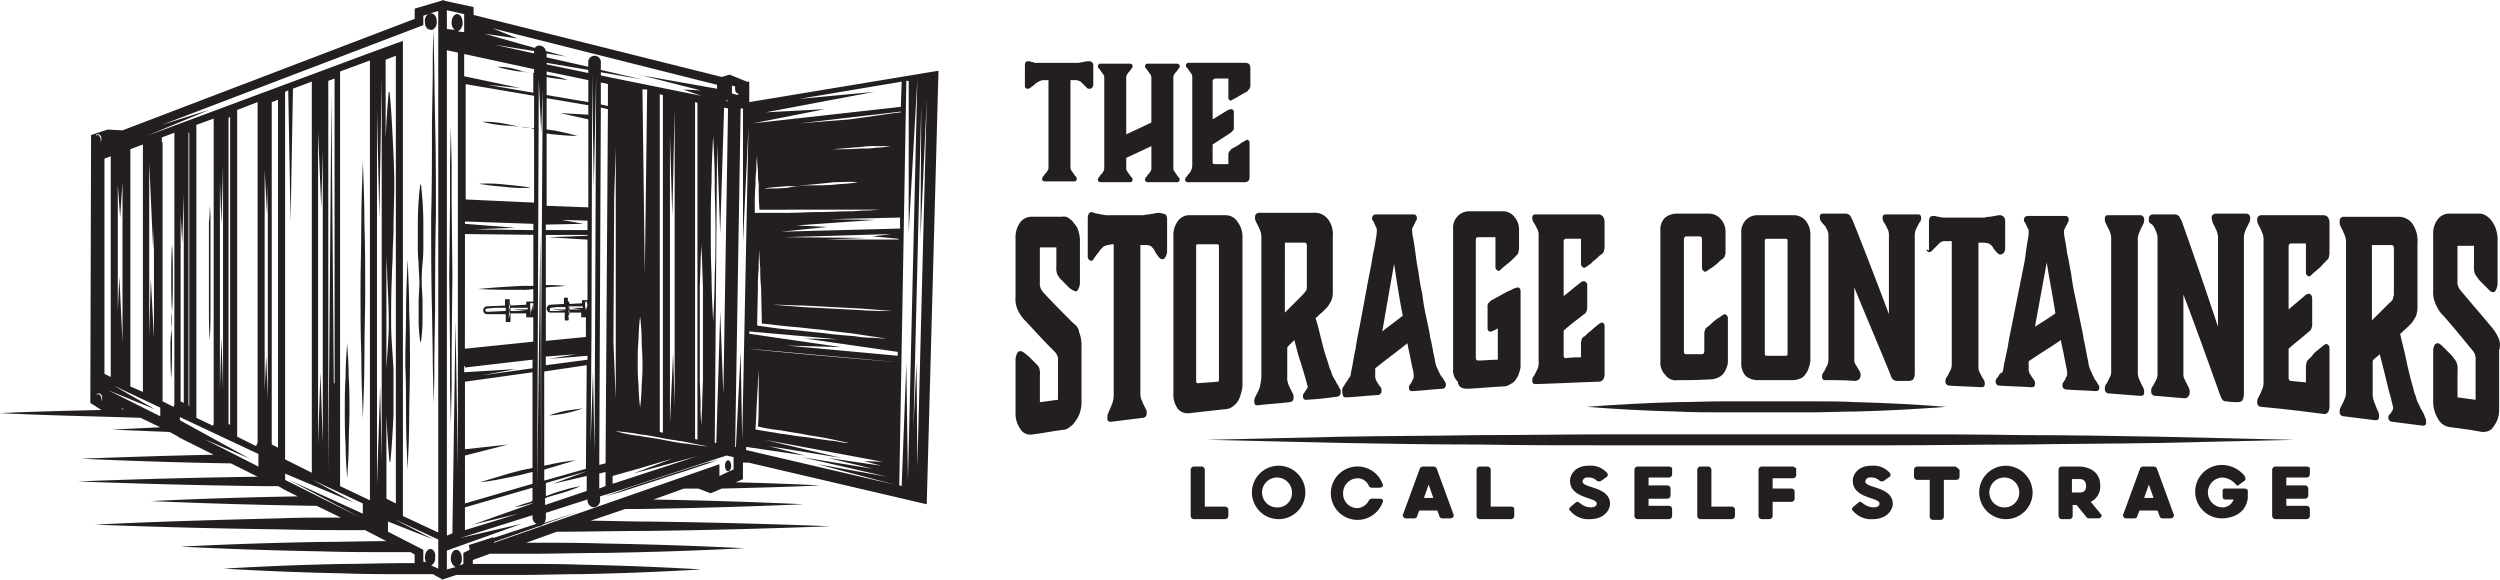 <svg xmlns="http://www.w3.org/2000/svg" width="234" height="54.253" viewBox="0 0 234 54.253">
  <g id="Group_1" data-name="Group 1" transform="translate(-1.1 -2.6)">
    <path id="Path_1" data-name="Path 1" d="M71.011,10.245l-1.617-.662-.735.221L45.429,4V3.262l-2.72-.588L42.635,2.6l-2.72.809v.956L12.568,14.8l-1.4-.074h0l-1.544.515L9.554,40.312l1.029.662c-3.235.074-6.322.147-9.483.294,4.411.221,8.748.294,13.159.441l1.838.882c-1.544.074-3.014.147-4.558.221l5.44.221.809.441.074.074h0L21.1,45.164c-4.117.074-8.307.221-12.424.368,4.7.221,9.41.368,14.041.441l2.5,1.25c-5.587.074-11.248.221-16.835.441,5.808.221,11.542.368,17.349.441h1.4l.294.147.221.147h0l1.323.662c-4.558.074-9.189.221-13.747.441q7.609.331,15.217.441h.294L33,51.045c-1.985,0-3.9,0-5.881.074-5.661.147-11.395.294-17.129.588q8.6.331,17.2.441c2.72.074,5.366.074,8.086.074l1.985,1.029c-2.058,0-4.043.074-6.1.074-4.411.074-8.822.221-13.159.441,4.411.221,8.822.368,13.159.441,2.205.074,4.411.074,6.616.074h1.764l.368.221v.809h-1.1c-1.838,0-3.749.074-5.587.074-3.749.074-7.425.221-11.174.441,3.749.221,7.425.368,11.174.441,1.838.074,3.749.074,5.587.074h2.794l.809.441h0l.074.074,1.323-.441h6.175c1.838,0,3.749-.074,5.587-.074,3.749-.074,7.425-.221,11.174-.441-3.749-.221-7.425-.368-11.174-.441-1.838-.074-3.749-.074-5.587-.074H45.355v-.368l1.617-.588h4.043c2.205,0,4.411-.074,6.616-.074,4.411-.074,8.822-.221,13.159-.441-4.411-.221-8.822-.368-13.159-.441-2.205-.074-4.411-.074-6.616-.074h-.662l2.867-1.029c2.794,0,5.587-.074,8.381-.074q8.6-.11,17.2-.441-8.6-.331-17.2-.441c-1.764,0-3.455-.074-5.219-.074l3.235-1.1h1.47Q68.7,50.126,76.3,49.8c-4.7-.221-9.336-.368-14.041-.441l2.867-1.029h1.323l1.176.441h0l1.029-.441c3.088-.074,6.1-.147,9.189-.294-2.646-.147-5.293-.221-7.866-.294l.662-.294V45.9h.515l16.688,3.9,1.1-40.579L71.232,12.157V10.245Zm-1.4.368.294.074v.221c0,.294.147.441.294.441h0V11.5l-.588-.147Zm-.662,1.4h.294v.074l-.294-.074Zm-.441,12.424.368-11.762.368.074L68.806,39.5l-.294-7.719-.368,12.277H68l.221-27.935ZM58.441,47.884v-.735l2.352-.662,3.235-.956-3.676,1.4,5.955-1.617Zm-6.322,1.985v-.662a.27.27,0,0,0,.221-.074l1.544-.441a13.253,13.253,0,0,0,1.544-.588h0a11.751,11.751,0,0,0-1.544.368,12.669,12.669,0,0,0-1.544.515.257.257,0,0,0-.147.074v-1.25l3.823-1.1h0l-3.161,1.176,3.161-.735v1.4Zm-2.5.809-5,1.544V50.09l6.322-1.838V49.5c-.074,0-.147,0-.147.074a12.669,12.669,0,0,0-1.544.515h0a11.751,11.751,0,0,0,1.544-.368c.074,0,.074,0,.147-.074v.074l-5.587,1.985Zm1.4-19.04-.074-.515-.074.662-.074-.368-.074.735h0V30.976h.294Zm.074-23.3h0L49.545,8.04ZM47.413,6.79l3.676.588V7.6Zm4.778,22.5v-4.7h3.9v.074l-3.6.147,3.6.221v5.661h-.515v.294L54.4,31.05a.27.27,0,0,0-.074-.221l-.074-.074v-.221a.072.072,0,0,0-.074-.074h-.221a.072.072,0,0,0-.074.074v.515l-1.323.074a.377.377,0,0,0,0,.735h1.4v.662c0,.074,0,.074.074.074h.221a.072.072,0,0,0,.074-.074v-.662H55.5V32.3h.441v1.838l-3.749.368v-5c.588-.074,1.25-.074,1.838-.147A14.764,14.764,0,0,0,52.192,29.285ZM52.927,14.8c-.221,0-.441-.074-.662-.074V11.789l3.9.662v.882l-2.646-.147,2.646.588v8.234l-3.9-.147V15.1c.221,0,.368.074.588.074.735.074,1.544.147,2.279.147h0C54.4,15.1,53.662,14.95,52.927,14.8Zm-.368-5.146a.442.442,0,0,1-.294-.074V9.29l3.9.809v2.058l-3.9-.662V9.8c.074,0,.147.074.294.074.515.074,1.1.147,1.691.221h0A7.179,7.179,0,0,0,52.559,9.657Zm3.9,24.848L56.529,9.51l.147,10.659L56.9,9.731,56.75,44.944l-.147-7.5-.221,6.763.074-9.7Zm-.368-3.382V31.05l-.074.515-.074-.294-.074.441v-.882h.147Zm.074-21.686-3.9-.809h0V8.481l3.9.662Zm-2.5,13.747,2.426.074v.882h-3.9v-.515l3.529-.074ZM55.5,31.564H54.4V31.27h1.25v.147h-1.1Zm-1.176,0V31.2a.551.551,0,0,0-.074-.368.663.663,0,0,1,.074.368c.074.074,0,.221,0,.368a.8.8,0,0,1,.074.368.27.27,0,0,1-.074.221l-.074.221a3.184,3.184,0,0,1,.074-.368Zm-.294.147h-1.4c-.074,0-.074-.074-.074-.147a.257.257,0,0,1,.074-.147l.588-.074h.809v.221H52.706Zm1.029,4.043-2.573.441,3.6-.294v.368l-3.9.515v-.809Zm.956,1.029-.074,9.7-3.9,1.1V46.561c.221-.074.441-.147.735-.221l2.205-.662a21.08,21.08,0,0,0-2.279.368c-.221.074-.441.074-.662.147V37.372Zm-4.264-2.058h0V47.37l-.074-23.01-.294,24.112.147-38.448.221,5,.147-4.043Zm5.44,12.2.588-.147V48.1l-.588.221Zm.588-.956-.588.147.147-33.449.662.147Zm.735-10.365.074-14.7v.221l.147-4.7V39.945l-.221-5.44Zm2.279.882a20.659,20.659,0,0,1,.074-2.132,20.77,20.77,0,0,1,.147-2.132,20.769,20.769,0,0,1,.147,2.132c0,.735.074,1.4.074,2.132a20.659,20.659,0,0,1-.074,2.132,20.769,20.769,0,0,1-.147,2.132,20.77,20.77,0,0,1-.147-2.132A19.959,19.959,0,0,1,60.793,36.49Zm.441-25.509h.441l-.221,17.276Zm5.44,29.332L66.6,38.181V29.506l.074-2.132c0-.735.074-1.47.074-2.132,0,.735.074,1.47.074,2.132l.074,2.132v8.675l-.074,2.132c0,.735-.074,1.47-.074,2.132A19.96,19.96,0,0,1,66.674,40.312Zm-7.939,2.646c.735.074,1.47.147,2.205.294.735.074,1.47.221,2.205.368s1.47.221,2.205.368l1.1.221,1.1.221c-.368-.074-.735-.074-1.1-.147l-1.1-.147c-.735-.074-1.47-.221-2.205-.368s-1.47-.221-2.205-.368A11.721,11.721,0,0,1,58.735,42.959Zm7.719.809-.294-.074V12.157l.221.074V43.768ZM64.248,40.68l-.147-5-.294,6.543V15.244l.221,7.572.221-10Zm-1.1,2.426-.294-.074V11.422l.294.074Zm-3.97-.735h0V10.76h0ZM58,12.524l-.662-.147V10.319l.662.147Zm9.63,11.468c0-1.47,0-2.867.074-4.337,0-1.47.074-2.867.147-4.337.074,1.47.147,2.867.147,4.337s.074,2.867.074,4.337,0,2.867-.074,4.337c0,1.47-.074,2.867-.147,4.337C67.777,31.2,67.7,29.8,67.7,28.33,67.63,26.859,67.63,25.389,67.63,23.992ZM47.193,5.246l21.025,5.293v.368l-7.057-1.25,5.514,1.4-1.617-.074,1.691.588L58.367,9.878h0l-1.029-.221V9.363l3.823.662-3.823-.882V8.481a.592.592,0,1,0-1.176,0v.368l-3.9-.882V7.6l1.838.294-1.911-.515a.624.624,0,0,0-.588-.515.524.524,0,0,0-.441.221l-4.7-1.323,3.088.441ZM44.62,7.672l6.469,1.4v.368h-.147a2.643,2.643,0,0,1-.809-.147c-.294-.074-.515-.147-.809-.221a6.266,6.266,0,0,0-1.691-.221h0a12.8,12.8,0,0,0,1.617.368,3.3,3.3,0,0,0,.809.074,3.126,3.126,0,0,0,.809.147c.074,0,.147,0,.147.074v1.764l-4.264-.735,3.014.294-5.219-1.1V7.672Zm0,2.794,6.469,1.1v3.014h-.368a5.675,5.675,0,0,1-1.1-.147l-1.1-.221a11.414,11.414,0,0,0-2.279-.221h0a11.35,11.35,0,0,0,2.279.368c.368,0,.735.074,1.1.074.368.074.735.074,1.1.147.147,0,.221.074.368.074v6.91l-6.4-.294V10.466Zm0,12.865,6.4.221v.588L45.5,24.066l3.823-.147-4.7-.368Zm0,1.176,6.4.074v4.778H49.986c-1.4.074-2.72.147-4.117.294,1.4.074,2.72.074,4.117.074a4.853,4.853,0,0,0,1.029-.074v1.176h-.662v.294l-1.47.074a.27.27,0,0,0-.074-.221v-.294a.072.072,0,0,0-.074-.074h-.294a.072.072,0,0,0-.074.074V31.2l-1.691.074a.368.368,0,0,0,0,.735h1.764v.662a.072.072,0,0,0,.074.074h.294a.072.072,0,0,0,.074-.074v-.735h1.47V32.3h.662v2.279l-6.4.662Zm5.661,7.2h-1.4v-.294H50.5v.147H49.1Zm-1.544-.074V31.05l-.074-.221c.074.147.074.221.147.368a.8.8,0,0,1-.074.441.8.8,0,0,1,.074.368.562.562,0,0,1-.147.368l.074-.221v-.515Zm-.294.147H46.678a.147.147,0,1,1,0-.294l.735-.074h1.029v.294H46.825ZM44.62,36.857V37l6.322-.735v.809l-4.778.662,3.235-.588-4.852.294v-.588Zm6.322.588v8.969c-.147,0-.294.074-.441.074-.735.147-1.544.368-2.279.588l-2.205.662A21.082,21.082,0,0,0,48.3,47.37c.735-.147,1.544-.294,2.279-.515.147,0,.221-.074.368-.074v1.1L44.62,49.722V45.238l4.043-1.029-4.043.441V38.328ZM42.929,3.556l1.617.368V5.614l-.588-.074a.845.845,0,0,0,.441-.809c0-.441-.221-.809-.515-.809s-.515.368-.515.809a.807.807,0,0,0,.294.662l-.735-.074Zm1.029,3.97V46.561l-.221-13.968-.294,19.922-.515.221V7.3ZM16.244,14.289l24.48-9.336V4.07l.441-.147a.774.774,0,0,0-.294.735c0,.441.221.735.588.735a.27.27,0,0,0,.221-.074c-.074,1.47-.074,2.867-.074,4.337l-.074,4.411c0,2.941,0,5.808-.074,8.748,0,2.941,0,5.808.074,8.748l.074,4.411c0,1.47.074,2.941.074,4.411.074-1.47.074-2.941.074-4.411l.074-4.411c0-2.941,0-5.808.074-8.748,0-2.941,0-5.808-.074-8.748l-.074-4.411c0-1.47-.074-2.867-.074-4.337a.774.774,0,0,0,.294-.735c0-.441-.221-.735-.588-.735h0l.735-.221V52.442L38.812,50.9V6.423L35.8,7.525,14.847,15.318l5.808-2.426ZM34.99,51.119h0l-7.2-3.6v-.588l6.469,2.72-3.9-2.132,4.7,2.205v.956l-6.91-3.161ZM20.214,43.694l4.264,1.838-6.543-3.6v-.294l7.351,3.455v1.176Zm-3.97-27.788v-.441l1.176-.441V40.459l-.074.221-1.029-.515V15.906Zm1.764,24.259v-17.5l.147,2.72.147-4.7V40.312Zm.735.368V15.024h.074V40.606Zm.735-25.8v-.441L21.1,13.7V42.3l-.074.147-1.544-.735V14.73Zm2.205,24.333V19.582l.147,4.043.147-5.514V38.989l-.147-4.852ZM23.3,13.333v-.441l1.911-.735v31.9l-.147.294L23.3,43.473V13.333Zm2.573,25.8V18.552l.221,4.117.074-2.867v20.29l-.147-4.19Zm1.25,5.366-.588-.294V12.157l.588-.221Zm-4.484-1.4v0Zm0-.735-.147-.074V13.627l.147-.074Zm5.146,3.235V11.716h0V11.2l.294-.147L28.3,23.4l.221-12.5,1.764-.662v36.61ZM32.931,9.731V9.29l2.794-1.029V49.428L32.931,48.1V9.731Zm4.558,23.083c0,1.47-.147,2.867-.221,4.337V26.345c0,.735.074,1.47.074,2.132C37.416,29.947,37.489,31.417,37.489,32.814Zm-.221,8.675c.074,1.47.147,2.867.294,4.337h.074c.147-1.47.221-2.867.294-4.337V37.151c-.074-1.47-.221-2.867-.221-4.337s0-2.867.074-4.337c0-.735.074-1.47.074-2.132,0-.735.074-1.47.074-2.132,0-1.47.074-2.867.074-4.337s-.074-2.867-.147-4.337-.147-2.867-.294-4.337h-.074c-.147,1.47-.221,2.867-.294,4.337V8.187l.956-.368v41.9l-.882-.441V41.489Zm-.441,4.337-.147-7.057-.294,9.263V12.965l.221,10L36.828,9.8Zm-4.484-7.351-.221-26.906-.294,35.139h0V10.172l.588-.221V38.475Zm-1.029,5.661-.221-6.69-.221,6.69V14.877l.294,7.2.147-5.44V44.135ZM15.509,23.919V34.211l-.294-5.587-.147,5.514V17.817l.368,8.16ZM13.3,17.082h0v-.515l1.176-.441V39.283L13.3,38.769Zm-1.176,2.794.221,3.088.221-3.308v15l-.294-6.175-.147,3.235V19.876ZM16.1,40.753v.809l-4.852-2.426L15.582,40.9,11.759,38.7ZM10.877,17.964h0V17.45l.588-.221V37.886h0l-.588-.294Zm-.735-2.794h.147c.074,0,.221.074.221.147.074.074.074.147.074.294a.442.442,0,0,1-.074.294.646.646,0,0,0-.074-.515c-.074-.074-.074-.147-.147-.147a.27.27,0,0,0-.221.074A.257.257,0,0,1,10.142,15.171ZM10.363,39.5a.27.27,0,0,0-.221.074c0-.074.074-.074.074-.147h.147c.074,0,.221.074.221.147.074.074.074.147.074.294a.442.442,0,0,1-.074.294.646.646,0,0,0-.074-.515C10.51,39.577,10.436,39.577,10.363,39.5Zm2.058,1.4.147-.074.147.074ZM41.385,53.986c-.294,0-.515.368-.515.809,0,.147.074.368.074.441l-.221-.074v-1.1l-3.308-1.691v-.956L41.679,53.1,38,51.192l.809.368h0L42.121,53.1v2.72l-.662-.294a.734.734,0,0,0,.368-.735C41.9,54.353,41.679,53.986,41.385,53.986Zm3.088,1.4-.368.147a.9.9,0,0,0,.221-.662c0-.441-.221-.809-.515-.809s-.515.368-.515.809a.9.9,0,0,0,.441.809l-.809.221V54.133l6.984-2.5-5.734,1.323,6.763-2.132v.147a.689.689,0,0,0,.368.662l-4.043,1.323v-.074l-2.279.735.074.441-.588.294Zm25.215-8.822-1.25.588v-1.1L47.34,53.4v-.074l4.19-1.47h0a.562.562,0,0,0,.368-.147l3.235-1.176L52.045,51.56a1.045,1.045,0,0,0,.147-.441V50.6l3.9-1.25v.074a.648.648,0,0,0,.588.662h0a.648.648,0,0,0,.588-.662v-.368l1.25-.368h0L69.1,45.238l.662.147v1.176Zm.809-1.1Zm3.749-2.573c.735.147,1.4.221,2.132.368s1.4.221,2.132.368c.368.074.735.147,1.029.221.368.074.735.147,1.029.221a5.675,5.675,0,0,1-1.1-.147c-.368-.074-.735-.074-1.1-.147-.735-.074-1.4-.221-2.132-.294s-1.4-.221-2.132-.294c-.735-.147-1.4-.221-2.132-.368H71.82v-.147c.074-.956.074-1.838.147-2.794,0-.441.074-.956.074-1.4s.074-.956.074-1.4v2.794c0,.882,0,1.764-.074,2.646A15.239,15.239,0,0,0,74.246,42.885Zm2.205,2.352-3.382-.882,6.763,1.1L72.7,43.768l11.027,2.058-1.764-.074,1.617.441-5-.735,4.264,1.029-6.69-1.1,8.013,1.838-6.543-1.176,7.2,1.911h0L70.938,44.723v-.294ZM75.643,23.7l7.351-.515L78.73,23.11l6.616-.147v1.029l-11.1.294,4.264-.441Zm5-9.924-4.7.368,9.483-1.1v.074C84.685,13.186,82.773,13.48,80.642,13.774Zm3.823,2.5a8.1,8.1,0,0,1-1.323.147,8.442,8.442,0,0,1-1.4.074c-.882.074-1.838.074-2.72.074h0c.882-.074,1.838-.147,2.72-.221a8.441,8.441,0,0,1,1.4-.074Zm-7.425,3.6c.735-.074,1.47-.147,2.132-.221.735,0,1.47-.074,2.205,0h0c-.735.147-1.47.147-2.132.221-.735.074-1.47.074-2.205.074a5.564,5.564,0,0,0-1.1.074,5.675,5.675,0,0,0-1.1.147c-.735.074-1.47.074-2.205.074h0c.735-.147,1.47-.147,2.132-.221h1.1A7.33,7.33,0,0,1,77.039,19.876Zm-2.205,2.352h8.822c-.515,0-.956.074-1.47.074s-.956.074-1.47.074c-.956,0-1.985.074-2.941.074s-1.985.074-2.941.074H71.746v-.147c0-.882,0-1.691.074-2.573a7.99,7.99,0,0,1,.074-1.323,7.99,7.99,0,0,1,.074-1.323,7.99,7.99,0,0,0,.074,1.323,7.99,7.99,0,0,0,.074,1.323c0,.809,0,1.617.074,2.426ZM71.967,33.035l.074-3.529a14.164,14.164,0,0,1,.074-1.764,14.165,14.165,0,0,1,.074-1.764,14.167,14.167,0,0,0,.074,1.764,14.164,14.164,0,0,0,.074,1.764l.074,3.382c.956.074,1.838.221,2.794.294s1.985.221,2.941.294c.956.147,1.911.221,2.941.368.515.074.956.147,1.47.221s.956.147,1.47.221c-.515,0-.956-.074-1.47-.074a9.963,9.963,0,0,1-1.47-.147c-.956-.074-1.985-.147-2.941-.294-.956-.074-1.985-.221-2.941-.294s-1.985-.221-2.941-.368h-.147Zm9.851-1.4-2.794-.147-2.794-.147c-.956-.074-1.838-.147-2.794-.221.956,0,1.838.074,2.794.074l2.794.147,2.794.147c.956.074,1.838.147,2.794.221C83.729,31.711,82.773,31.711,81.818,31.638Zm-3.382-6.616,3.823-.147L74.54,24.8l10-.294-1.764.221,2.426.221v.074Zm9.41-13.159-.882,34.478L86.89,36.49l-.294,6.1.735-30.214L87.258,24.8Zm-1.691-1.691V24.36l.809-14.335h0L86.082,47.59l-.147-10.954L85.493,48.1l-.221-.074.662-37.859ZM71.6,14.142h0l6.69-1.323-5.514.294L82.921,11.2l-7.057.662,9.63-1.617L85.42,12.6,71.6,14.142Zm-.368,19.481,8.307.735-3.088-.074,8.675,1.25V35.9l-10.365-.956,5.072.147-8.6-1.25Zm-.074,1.617,13.894,1.25h0c-2.058-.147-12.35-1.029-13.894-1.25Zm0-20.8L70.57,43.768l-.147-8.234-.441,8.9h-.074l.515-31.684h.221v12.5Z" fill="#231f20"/>
    <path id="Path_2" data-name="Path 2" d="M52.774,50.376c0,1.617.074,3.308.147,4.925.074-1.617.147-3.308.147-4.925s.074-3.308.074-4.925,0-3.308-.074-4.925c0-1.617-.074-3.308-.147-4.925-.074,1.617-.147,3.308-.147,4.925s-.074,3.308-.074,4.925C52.774,47.068,52.774,48.685,52.774,50.376Z" transform="translate(-13.667 -8.741)" fill="#231f20"/>
    <path id="Path_3" data-name="Path 3" d="M45,52.622c0,1.029,0,2.132.074,3.161,0,1.029.074,2.132.147,3.161.074-1.029.147-2.132.147-3.161s.074-2.132.074-3.161,0-2.132-.074-3.161c0-1.029-.074-2.132-.147-3.161-.074,1.029-.147,2.132-.147,3.161C45,50.564,45,51.593,45,52.622Z" transform="translate(-11.628 -11.575)" fill="#231f20"/>
    <path id="Path_4" data-name="Path 4" d="M27.774,41.371c.074-1.029.074-2.132.074-3.161V30.344a10.857,10.857,0,0,0-.074-1.544,10.857,10.857,0,0,1-.074,1.544V38.21C27.7,39.239,27.7,40.268,27.774,41.371Z" transform="translate(-7.045 -6.939)" fill="#231f20"/>
    <path id="Path_5" data-name="Path 5" d="M22.874,41.566c0,.515-.074,1.029-.074,1.544,0,1.029,0,2.132.074,3.161h0c.074-1.029.074-2.132.074-3.161a10.857,10.857,0,0,0-.074-1.544,10.857,10.857,0,0,0,.074-1.544c.074-1.029.074-2.132.074-3.161s0-2.132-.074-3.161h0c-.074,1.029-.074,2.132-.074,3.161s0,2.132.074,3.161A10.857,10.857,0,0,0,22.874,41.566Z" transform="translate(-5.748 -8.237)" fill="#231f20"/>
    <path id="Path_6" data-name="Path 6" d="M54.374,33.451c0,.588.074,1.25.074,1.838s-.074,1.25-.074,1.838v1.838a15.474,15.474,0,0,0,.147,1.838h.074a15.476,15.476,0,0,0,.147-1.838V37.127c0-.588-.074-1.25-.074-1.838a15.367,15.367,0,0,1,.074-1.838,15.365,15.365,0,0,0,.074-1.838V29.776a30.824,30.824,0,0,0-.221-3.676h-.074a30.823,30.823,0,0,0-.221,3.676v1.838A14.764,14.764,0,0,0,54.374,33.451Z" transform="translate(-14.091 -6.224)" fill="#231f20"/>
    <path id="Path_7" data-name="Path 7" d="M47.221,47.212c.074-1.985.147-4.043.147-6.028s.074-4.043.074-6.028,0-4.043-.074-6.028c0-1.985-.074-4.043-.147-6.028-.074,1.985-.147,4.043-.147,6.028S47,33.171,47,35.156s0,4.043.074,6.028C47.074,43.243,47.147,45.228,47.221,47.212Z" transform="translate(-12.157 -5.43)" fill="#231f20"/>
    <path id="Path_8" data-name="Path 8" d="M58.374,43.133l.074,3.529.074-3.529V39.678l.074-6.984-.074-6.91V22.255L58.447,18.8l-.074,3.455v3.529l-.074,6.91.074,6.984Z" transform="translate(-15.15 -4.291)" fill="#231f20"/>
    <path id="Path_9" data-name="Path 9" d="M93.694,61.2c-.147,0-.294.221-.294.515s.147.515.294.515.294-.221.294-.515S93.841,61.2,93.694,61.2Z" transform="translate(-24.447 -15.521)" fill="#231f20"/>
    <path id="Path_10" data-name="Path 10" d="M62.1,25.989c.809.147,1.617.221,2.426.294a13.388,13.388,0,0,0,2.426.074c-.809-.147-1.617-.221-2.426-.294A13.389,13.389,0,0,0,62.1,25.989Z" transform="translate(-16.157 -6.187)" fill="#231f20"/>
    <path id="Path_11" data-name="Path 11" d="M87.657,61.368l-1.4.441c-.882.294-1.838.588-2.72.882s-1.838.588-2.72.882-1.764.662-2.72.956c.882-.221,1.838-.515,2.72-.809s1.838-.588,2.72-.882,1.838-.588,2.72-.882l1.323-.441A9.818,9.818,0,0,0,88.906,61,5.047,5.047,0,0,1,87.657,61.368Z" transform="translate(-20.395 -15.468)" fill="#231f20"/>
    <path id="Path_12" data-name="Path 12" d="M72.544,54.821A12.169,12.169,0,0,0,71,55.262a11.349,11.349,0,0,0,3.161-.662C73.573,54.674,73.058,54.747,72.544,54.821Z" transform="translate(-18.514 -13.773)" fill="#231f20"/>
    <path id="Path_13" data-name="Path 13" d="M135.84,40.187c-1.1-1.1-1.691-1.691-2.794-2.867a1.538,1.538,0,0,1-.294-.441,1.09,1.09,0,0,1-.074-.515V33.057h1.544v1.764a1.844,1.844,0,0,0,.074.735c.074.147.147.221.221.368l.294.294.441.441a1.949,1.949,0,0,0,.441.368,1.242,1.242,0,0,0,.368.147q.11,0,.221-.221a1.385,1.385,0,0,0,.147-.588V32.322a3.127,3.127,0,0,0-.147-.809,1.422,1.422,0,0,0-.368-.662,1.717,1.717,0,0,0-.515-.515.75.75,0,0,0-.662-.147h-2.794a1.323,1.323,0,0,0-1.1.515,2.412,2.412,0,0,0-.441,1.544v5.44a2.471,2.471,0,0,0,.294,1.4,3.456,3.456,0,0,0,.662.882c1.1,1.176,1.617,1.764,2.72,2.867a1,1,0,0,1,.294.809v3.676c-.662.074-1.029.147-1.691.221v-2.5a1.844,1.844,0,0,0-.074-.735,1.015,1.015,0,0,0-.221-.294l-.294-.294-.441-.441c-.147-.147-.294-.221-.441-.368-.147-.074-.221-.147-.368-.147s-.221.074-.294.221a1.385,1.385,0,0,0-.147.588v5a2.484,2.484,0,0,0,.441,1.47,1.086,1.086,0,0,0,1.176.515c1.176-.147,1.764-.294,2.941-.441.221,0,.368-.147.588-.294a1.981,1.981,0,0,0,.515-.588,2.3,2.3,0,0,0,.368-.735,3.126,3.126,0,0,0,.147-.809V42.319A3.305,3.305,0,0,0,136.355,41,1.114,1.114,0,0,0,135.84,40.187Z" transform="translate(-34.247 -7.3)" fill="#231f20"/>
    <path id="Path_14" data-name="Path 14" d="M146.29,29.674a1.656,1.656,0,0,0-.515.074c-.147,0-.368.074-.515.074-.221,0-.368.074-.515.074h-3.088a2.266,2.266,0,0,1-.735-.074c-.147,0-.368-.074-.441-.074-.147,0-.221-.074-.294-.074s-.147-.074-.221-.074c-.221,0-.368.221-.368.588v3.455a.551.551,0,0,0,.074.368c.074.074.147.147.221.147.147,0,.221-.074.294-.221a5.86,5.86,0,0,1,.441-.588,1.015,1.015,0,0,1,.221-.294l.221-.221c.074-.074.221-.074.368-.147.147,0,.294-.074.588-.074V46.582a2.5,2.5,0,0,1-.074.735,5.068,5.068,0,0,1-.221.588c-.074.147-.147.368-.221.515a.933.933,0,0,0-.074.441c0,.147,0,.221.074.294s.147.074.294.074l2.941-.368a.382.382,0,0,0,.294-.147.442.442,0,0,0,.074-.294.551.551,0,0,0-.074-.368l-.221-.441c-.074-.147-.147-.368-.221-.515a2.035,2.035,0,0,1-.074-.662V32.688h.588a3.183,3.183,0,0,1,.368.074l.221.221a1.607,1.607,0,0,1,.221.368,5.011,5.011,0,0,0,.368.515.382.382,0,0,0,.294.147c.147,0,.221-.074.294-.221a1.063,1.063,0,0,0,.147-.515V30.262a.622.622,0,0,0-.147-.441A3.307,3.307,0,0,0,146.29,29.674Z" transform="translate(-36.684 -7.151)" fill="#231f20"/>
    <path id="Path_15" data-name="Path 15" d="M156.013,47.937a1.717,1.717,0,0,0,.515-.515,2.2,2.2,0,0,0,.294-.735,2.612,2.612,0,0,0,.147-.735V32.058a2.262,2.262,0,0,0-.441-1.4A1.325,1.325,0,0,0,155.352,30h-3.308a1.323,1.323,0,0,0-1.1.515,2.2,2.2,0,0,0-.441,1.47v14.7a2.195,2.195,0,0,0,.441,1.47,1.213,1.213,0,0,0,1.1.368l3.308-.368A1.186,1.186,0,0,0,156.013,47.937Zm-1.25-2.5c0,.147-.074.147-.147.147-.735.074-1.1.074-1.838.147a.158.158,0,0,1-.147-.147V32.867c0-.147.074-.147.147-.147h1.838a.158.158,0,0,1,.147.147Z" transform="translate(-39.571 -7.257)" fill="#231f20"/>
    <path id="Path_16" data-name="Path 16" d="M161.315,46.02a3.584,3.584,0,0,1-.221.515l-.221.441a.8.8,0,0,0-.074.368.442.442,0,0,0,.074.294c.074.074.147.074.294.074,1.176-.147,1.764-.147,2.941-.294a.382.382,0,0,0,.294-.147c.074-.074.074-.147.074-.294a.663.663,0,0,0-.074-.368l-.221-.441a3.583,3.583,0,0,1-.221-.515,1.433,1.433,0,0,1-.074-.588V42.491c0-.147,0-.221.074-.294l.588-.588c.221.809.368,1.47.588,2.058.074.221.147.515.221.735s.147.515.221.735a4.689,4.689,0,0,0,.147.515.322.322,0,0,0,.074.221c0,.147,0,.221-.074.294s-.074.147-.147.221-.074.147-.147.221a.27.27,0,0,0-.074.221.442.442,0,0,0,.074.294c.074.074.147.074.294.074,1.176-.074,1.764-.147,2.867-.294.074,0,.147-.074.221-.147s.074-.147.074-.294,0-.221-.074-.294-.074-.147-.147-.294a1.606,1.606,0,0,1-.221-.368c-.074-.147-.221-.368-.368-.662a1.99,1.99,0,0,0-.221-.588c-.074-.294-.221-.735-.368-1.176s-.294-1.029-.441-1.617-.294-1.25-.515-1.911c.221-.147.368-.368.588-.515l.515-.515a4.1,4.1,0,0,0,.368-.588,2.146,2.146,0,0,0,.147-.662V31.905a2.333,2.333,0,0,0-.515-1.691,1.573,1.573,0,0,0-1.323-.515h-5.072a.382.382,0,0,0-.294.147c-.074.074-.074.147-.074.294a.663.663,0,0,0,.074.368l.221.441a3.582,3.582,0,0,1,.221.515,1.825,1.825,0,0,1,.074.662V45.138A7.119,7.119,0,0,1,161.315,46.02Zm2.352-13.526H165.5c.147,0,.221.074.221.294v3.9a.556.556,0,0,1-.074.294,5.415,5.415,0,0,1-.368.441l-1.617,1.617Z" transform="translate(-42.299 -7.178)" fill="#231f20"/>
    <path id="Path_17" data-name="Path 17" d="M172.368,47.029c1.176-.074,1.764-.147,2.941-.221a.382.382,0,0,0,.294-.147c.074-.074.074-.147.074-.294a.556.556,0,0,0-.074-.294,1.014,1.014,0,0,1-.221-.294,1.606,1.606,0,0,1-.221-.368,1.09,1.09,0,0,1-.074-.515v-.588c1.176-.956,1.838-1.4,3.014-2.352.074.515.221,1.029.294,1.47.074.368.147.735.221,1.029a3.076,3.076,0,0,1,.074.515.663.663,0,0,1-.074.368c-.074.074-.074.221-.147.294s-.074.147-.147.221a.27.27,0,0,0-.074.221c0,.147,0,.221.074.294s.147.074.294.074c1.1-.074,1.617-.147,2.72-.221.221,0,.368-.147.368-.441a.557.557,0,0,0-.147-.294,1.537,1.537,0,0,0-.294-.441,4.363,4.363,0,0,1-.294-.588,2.479,2.479,0,0,1-.294-.882c0-.074-.074-.368-.147-.735s-.147-.882-.294-1.4c-.074-.588-.221-1.176-.368-1.911A18.378,18.378,0,0,1,179.5,37.4a21.555,21.555,0,0,1-.368-2.132c-.147-.662-.221-1.323-.294-1.838-.074-.588-.147-1.029-.221-1.4a3.232,3.232,0,0,1-.074-.662.442.442,0,0,1,.074-.294c.074-.074.074-.221.147-.294s.074-.221.147-.294a.27.27,0,0,0,.074-.221c0-.294-.147-.368-.368-.368h-3.455a.347.347,0,0,0-.368.368.27.27,0,0,0,.074.221c.074.074.074.147.147.294.074.074.074.221.147.294a.556.556,0,0,1,.074.294,3.772,3.772,0,0,1-.074.735c-.074.441-.147.956-.294,1.544-.074.588-.221,1.323-.368,2.058s-.294,1.544-.441,2.352-.294,1.617-.441,2.352-.294,1.47-.368,2.058c-.147.588-.221,1.176-.294,1.544-.074.441-.147.662-.147.735a.667.667,0,0,1-.221.515,1.538,1.538,0,0,1-.294.441,1.608,1.608,0,0,1-.221.368.556.556,0,0,0-.074.294C172,46.955,172.147,47.029,172.368,47.029Zm4.484-12.5c.294,1.911.441,2.941.809,4.852-.735.588-1.176.882-1.911,1.47C176.19,38.281,176.411,37.031,176.852,34.531Z" transform="translate(-45.265 -7.231)" fill="#231f20"/>
    <path id="Path_18" data-name="Path 18" d="M187.5,46.114c1.323-.074,1.985-.147,3.308-.221a1.026,1.026,0,0,0,.662-.221.988.988,0,0,0,.515-.441,1.478,1.478,0,0,0,.294-.588,2.272,2.272,0,0,0,.147-.588V37.072c0-.294-.074-.441-.294-.441a2.89,2.89,0,0,0-.441.147c-.221.147-.515.221-.735.368-.294.147-.515.294-.809.441-.221.147-.441.221-.515.294l-.221.221a.551.551,0,0,0-.074.368V40.38c0,.147,0,.221.074.294s.147.147.221.074a.27.27,0,0,0,.221-.074c.074,0,.147-.074.221-.074.074-.074.147-.074.221-.147v2.941c-.735,0-1.1.074-1.838.074-.147,0-.221-.074-.221-.294V32.22c0-.221.074-.294.221-.294h1.617v2.72c0,.147,0,.221.074.294s.147.147.221.147.147-.074.294-.221.368-.294.515-.441a3.2,3.2,0,0,0,.515-.441l.368-.368c.074-.074.147-.147.147-.221a3.183,3.183,0,0,0,.074-.368V31.191a1.8,1.8,0,0,0-.441-1.176,1.371,1.371,0,0,0-1.176-.515h-3.014a1.5,1.5,0,0,0-1.1.441,1.616,1.616,0,0,0-.441,1.25V44.276a1.447,1.447,0,0,0,.441,1.176C186.615,46.041,187.056,46.114,187.5,46.114Z" transform="translate(-49 -7.125)" fill="#231f20"/>
    <path id="Path_19" data-name="Path 19" d="M196.715,44.309l-.221.441a1.605,1.605,0,0,1-.221.368.663.663,0,0,0-.074.368.27.27,0,0,0,.074.221c.074.074.147.074.294.074,2.352-.074,3.529-.147,5.808-.221.368,0,.588-.221.588-.735V40.412c0-.147,0-.221-.074-.294s-.147-.147-.221-.074c-.074,0-.147.074-.294.147-.147.147-.368.294-.515.441s-.368.294-.515.441-.294.294-.368.294c-.074.074-.147.147-.147.221a1.5,1.5,0,0,0-.074.368v1.323a9.374,9.374,0,0,0-1.4.074.2.2,0,0,1-.221-.221V40.78c.735-.662,1.176-.956,1.911-1.544a.394.394,0,0,0,.221-.294c.074-.074.074-.221.074-.441V36.59c0-.147,0-.221-.074-.294s-.147-.147-.221-.147a.635.635,0,0,0-.441.221c-.588.441-.882.735-1.47,1.176V32.4c0-.074,0-.147.074-.147.074-.074.074-.074.147-.074h1.4v2.279c0,.147,0,.221.074.294s.147.147.221.147.147-.074.294-.147c.147-.147.368-.221.515-.441a3.2,3.2,0,0,0,.515-.441c.147-.147.294-.221.368-.294s.147-.147.147-.221a1.5,1.5,0,0,0,.074-.368V30.635c0-.441-.221-.735-.588-.735h-5.808c-.147,0-.221,0-.294.074a.27.27,0,0,0-.074.221.663.663,0,0,0,.074.368c.074.147.147.221.221.368l.221.441a1.433,1.433,0,0,1,.074.588V43.574A1.844,1.844,0,0,1,196.715,44.309Z" transform="translate(-51.675 -7.231)" fill="#231f20"/>
    <path id="Path_20" data-name="Path 20" d="M214.117,45.385c1.25,0,1.838,0,3.088-.074a1.756,1.756,0,0,0,.662-.147,1.318,1.318,0,0,0,.515-.368,1.843,1.843,0,0,0,.294-.515,1.73,1.73,0,0,0,.147-.588V39.651a.442.442,0,0,0-.074-.294c-.074-.074-.147-.147-.221-.147s-.147.074-.294.147c-.147.147-.368.221-.515.368a3.2,3.2,0,0,0-.515.441c-.147.147-.294.221-.368.294s-.147.147-.147.221-.074.147-.074.294v1.691c0,.147-.074.294-.221.294h-1.47c-.147,0-.221-.074-.221-.294V32.226c0-.147.074-.294.221-.294h1.25c.147,0,.221.074.221.294V34.8a.442.442,0,0,0,.074.294c.074.074.147.147.221.147s.147-.074.294-.147c.147-.147.368-.221.515-.368a3.2,3.2,0,0,0,.515-.441c.147-.147.294-.221.368-.294s.147-.147.147-.221.074-.147.074-.294V31.491a1.8,1.8,0,0,0-.441-1.176,1.463,1.463,0,0,0-1.176-.515h-2.941a1.806,1.806,0,0,0-1.1.368,1.552,1.552,0,0,0-.441,1.176v12.35a1.552,1.552,0,0,0,.441,1.176A1.185,1.185,0,0,0,214.117,45.385Z" transform="translate(-55.992 -7.204)" fill="#231f20"/>
    <path id="Path_21" data-name="Path 21" d="M224.344,45.438h3.308a1.756,1.756,0,0,0,.662-.147.988.988,0,0,0,.515-.441,1.478,1.478,0,0,0,.294-.588,2.271,2.271,0,0,0,.147-.588V31.764a2,2,0,0,0-.441-1.25A1.463,1.463,0,0,0,227.652,30h-3.308a1.5,1.5,0,0,0-1.1.441,1.616,1.616,0,0,0-.441,1.25v12.13a1.729,1.729,0,0,0,.441,1.25A1.806,1.806,0,0,0,224.344,45.438Zm.809-13.232h1.838a.158.158,0,0,1,.147.147V43.012a.158.158,0,0,1-.147.147h-1.838a.158.158,0,0,1-.147-.147V32.352A.158.158,0,0,1,225.152,32.205Z" transform="translate(-58.721 -7.257)" fill="#231f20"/>
    <path id="Path_22" data-name="Path 22" d="M233.315,30.976l.221.441a1.433,1.433,0,0,1,.074.588V43.326a1.619,1.619,0,0,1-.074.588l-.221.441a1.607,1.607,0,0,1-.221.368.663.663,0,0,0-.074.368.27.27,0,0,0,.074.221c.073.074.147.074.294.074,1.1,0,1.617,0,2.72.074.147,0,.221-.074.368-.147a.561.561,0,0,0,.147-.368.663.663,0,0,0-.074-.368c-.074-.147-.147-.221-.221-.368s-.147-.221-.221-.368a.662.662,0,0,1-.074-.368V36.71c1.1,2.72,2.279,5.44,3.382,8.16a1.2,1.2,0,0,0,.221.441.621.621,0,0,0,.441.147h1.029a.622.622,0,0,0,.441-.147,1.062,1.062,0,0,0,.147-.515V31.932a1.618,1.618,0,0,1,.074-.588l.221-.441a1.607,1.607,0,0,1,.221-.368.663.663,0,0,0,.074-.368.27.27,0,0,0-.074-.221c-.074-.074-.147-.074-.294-.074h-2.867c-.147,0-.221,0-.294.074a.27.27,0,0,0-.073.221.8.8,0,0,0,.073.368c.074.147.147.221.221.368l.221.441a1.433,1.433,0,0,1,.074.588V39.21c-1.1-2.941-2.205-5.808-3.382-8.748l-.221-.441a.572.572,0,0,0-.515-.221h-1.985c-.147,0-.221,0-.294.074a.27.27,0,0,0-.073.221.8.8,0,0,0,.073.368A3.729,3.729,0,0,0,233.315,30.976Z" transform="translate(-61.369 -7.204)" fill="#231f20"/>
    <path id="Path_23" data-name="Path 23" d="M246.4,33.308c.073.074.147.147.221.147a.382.382,0,0,0,.294-.147l.441-.441.221-.221c.074-.074.147-.147.221-.147a.551.551,0,0,1,.368-.074h.588V43.821a1.619,1.619,0,0,1-.074.588l-.221.441a1.606,1.606,0,0,1-.221.368.663.663,0,0,0-.073.368.27.27,0,0,0,.073.221.382.382,0,0,0,.294.147c1.176.074,1.764.074,2.941.147.147,0,.221,0,.294-.074a.27.27,0,0,0,.074-.221.663.663,0,0,0-.074-.368c-.074-.147-.147-.221-.221-.368l-.221-.441a1.434,1.434,0,0,1-.073-.588V32.573h.588a3.184,3.184,0,0,1,.368.074c.074.074.147.074.221.147a1.015,1.015,0,0,1,.221.294,2.8,2.8,0,0,0,.368.441.368.368,0,0,0,.588,0,.621.621,0,0,0,.147-.441V30.515a.51.51,0,0,0-.441-.515,1.656,1.656,0,0,0-.515.074c-.147,0-.368.074-.515.074-.221,0-.368.074-.515.074h-3.823c-.147,0-.368-.074-.441-.074-.147,0-.221-.074-.294-.074h-.221c-.221,0-.368.147-.368.515v2.72C246.324,33.161,246.4,33.235,246.4,33.308Z" transform="translate(-64.969 -7.257)" fill="#231f20"/>
    <path id="Path_24" data-name="Path 24" d="M255.494,45.023a1.015,1.015,0,0,1-.221.294.442.442,0,0,0-.074.294.347.347,0,0,0,.368.368c1.176.074,1.764.074,2.941.147.147,0,.221,0,.294-.074s.074-.147.074-.294a.556.556,0,0,0-.074-.294c-.073-.074-.147-.221-.221-.294-.074-.147-.147-.221-.221-.368a1.09,1.09,0,0,1-.073-.515V43.7c1.176-.809,1.838-1.176,3.014-1.985.073.515.221,1.029.294,1.47l.221,1.1a3.076,3.076,0,0,1,.074.515.663.663,0,0,1-.074.368c-.074.074-.074.221-.147.294s-.074.147-.147.221a.27.27,0,0,0-.073.221c0,.147,0,.221.073.294a.382.382,0,0,0,.294.147c1.1.074,1.617.074,2.72.147.221,0,.368-.074.368-.368a.557.557,0,0,0-.147-.294,1.538,1.538,0,0,0-.294-.441c-.074-.221-.221-.441-.294-.662a2.48,2.48,0,0,1-.294-.882c0-.074-.073-.368-.147-.735s-.147-.882-.294-1.47c-.074-.588-.221-1.176-.368-1.911s-.294-1.4-.441-2.132a21.546,21.546,0,0,1-.368-2.132c-.147-.662-.221-1.323-.368-1.838-.074-.588-.147-1.029-.221-1.4a3.232,3.232,0,0,1-.074-.662.442.442,0,0,1,.074-.294c.073-.074.073-.221.147-.294s.074-.147.147-.294a.27.27,0,0,0,.073-.221c0-.294-.147-.368-.368-.368h-3.455a.347.347,0,0,0-.368.368.27.27,0,0,0,.074.221c.073.074.073.147.147.294.074.074.074.221.147.294a.442.442,0,0,1,.074.294,4.27,4.27,0,0,1-.074.735c-.073.368-.147.882-.221,1.47s-.221,1.25-.368,1.985l-.441,2.205-.441,2.205c-.147.735-.294,1.4-.368,1.911s-.221,1.029-.294,1.47a6.155,6.155,0,0,0-.147.735,1.363,1.363,0,0,1-.147.515C255.715,44.729,255.568,44.876,255.494,45.023Zm4.484-10.586c.294,1.911.515,2.867.809,4.778-.735.515-1.1.735-1.911,1.25C259.317,38.039,259.537,36.863,259.978,34.437Z" transform="translate(-67.302 -7.284)" fill="#231f20"/>
    <path id="Path_25" data-name="Path 25" d="M269.394,31.176a3.581,3.581,0,0,1,.221.515,1.433,1.433,0,0,1,.074.588v12.2a1.433,1.433,0,0,1-.074.588l-.221.441a1.607,1.607,0,0,1-.221.368.663.663,0,0,0-.073.368.442.442,0,0,0,.073.294.382.382,0,0,0,.294.147c1.176.074,1.764.147,2.941.221.147,0,.221,0,.294-.074s.073-.147.073-.294a.663.663,0,0,0-.073-.368l-.221-.441a3.577,3.577,0,0,1-.221-.515,1.433,1.433,0,0,1-.074-.588V32.352a1.433,1.433,0,0,1,.074-.588c.074-.147.147-.368.221-.515l.221-.441a.663.663,0,0,0,.073-.368.442.442,0,0,0-.073-.294.382.382,0,0,0-.294-.147h-2.941c-.147,0-.221,0-.294.074s-.073.147-.073.294a.663.663,0,0,0,.073.368Z" transform="translate(-70.984 -7.257)" fill="#231f20"/>
    <path id="Path_26" data-name="Path 26" d="M275.215,31.123a3.58,3.58,0,0,1,.221.515,1.434,1.434,0,0,1,.073.588V44.65a1.434,1.434,0,0,1-.073.588,2.451,2.451,0,0,1-.221.441,1.609,1.609,0,0,1-.221.368.662.662,0,0,0-.074.368.442.442,0,0,0,.074.294.382.382,0,0,0,.294.147c1.1.074,1.617.147,2.72.221a.4.4,0,0,0,.368-.147.562.562,0,0,0,.147-.368.933.933,0,0,0-.073-.441l-.221-.441-.221-.441a.8.8,0,0,1-.074-.368v-7.5c1.176,3.088,2.279,6.175,3.382,9.263a3.588,3.588,0,0,0,.221.515.445.445,0,0,0,.441.221,5.208,5.208,0,0,0,1.029.074.621.621,0,0,0,.441-.147,1.384,1.384,0,0,0,.147-.588V32.226a2.035,2.035,0,0,1,.074-.662,3.588,3.588,0,0,1,.221-.515l.221-.441a.8.8,0,0,0,.074-.368.442.442,0,0,0-.074-.294.382.382,0,0,0-.294-.147h-2.867a.382.382,0,0,0-.294.147c-.074.074-.074.147-.074.294s.074.221.074.368l.221.441a3.577,3.577,0,0,1,.221.515,1.825,1.825,0,0,1,.074.662v8.16c-1.1-3.308-2.205-6.543-3.382-9.851l-.221-.441a.572.572,0,0,0-.515-.221h-1.985a.382.382,0,0,0-.294.147c-.074.074-.074.147-.074.294a.663.663,0,0,0,.074.368A.834.834,0,0,1,275.215,31.123Z" transform="translate(-72.467 -7.204)" fill="#231f20"/>
    <path id="Path_27" data-name="Path 27" d="M295.19,42.2c-.074-.074-.147-.147-.221-.147s-.147.074-.294.147c-.147.147-.368.294-.515.441a1.718,1.718,0,0,0-.515.515l-.368.368c-.074.074-.147.147-.147.221a3.185,3.185,0,0,0-.073.368v1.544c-.515-.074-.809-.074-1.4-.147-.147,0-.221-.147-.221-.294V42.5c.735-.662,1.176-.956,1.911-1.617a.394.394,0,0,0,.221-.294,1.09,1.09,0,0,0,.074-.515V37.866a.663.663,0,0,0-.074-.368c-.074-.074-.147-.147-.221-.147a.635.635,0,0,0-.441.221c-.588.515-.882.735-1.47,1.25V32.941a.27.27,0,0,1,.074-.221c.074-.074.074-.074.147-.074h1.4v2.646c0,.147,0,.221.074.294s.147.147.22.147.147-.074.294-.221.368-.294.515-.441a3.4,3.4,0,0,0,.515-.515l.368-.368c.073-.074.147-.147.147-.221a3.184,3.184,0,0,0,.074-.368V30.809c0-.588-.221-.809-.588-.809h-5.808a.382.382,0,0,0-.294.147c-.074.074-.074.147-.074.294a.663.663,0,0,0,.074.368l.221.441c.074.147.147.368.221.515a1.824,1.824,0,0,1,.074.662V45.511a2.034,2.034,0,0,1-.074.662c-.074.147-.147.368-.221.515l-.221.441a.663.663,0,0,0-.074.368.442.442,0,0,0,.074.294.382.382,0,0,0,.294.147c2.352.221,3.529.368,5.808.662.368.074.588-.221.588-.735V42.718C295.263,42.424,295.263,42.277,295.19,42.2Z" transform="translate(-76.122 -7.257)" fill="#231f20"/>
    <path id="Path_28" data-name="Path 28" d="M306.866,48.652a4.22,4.22,0,0,0-.294-.515c-.074-.221-.221-.441-.368-.809a3.071,3.071,0,0,0-.221-.662c-.073-.368-.22-.809-.368-1.4s-.294-1.176-.441-1.911-.368-1.47-.515-2.205c.221-.147.368-.368.588-.515l.515-.515c.147-.221.221-.368.368-.588a2.612,2.612,0,0,0,.147-.735V32.7a2.828,2.828,0,0,0-.515-1.911,1.615,1.615,0,0,0-1.323-.588h-5.072a.382.382,0,0,0-.294.147c-.074.074-.074.147-.074.294a.932.932,0,0,0,.074.441l.221.441c.074.147.147.368.221.515a2.034,2.034,0,0,1,.074.662V46.446a2.034,2.034,0,0,1-.074.662,3.591,3.591,0,0,1-.221.515l-.221.441a.8.8,0,0,0-.074.368c0,.147,0,.221.074.294a.382.382,0,0,0,.294.147l2.941.368c.147,0,.221,0,.294-.074s.074-.147.074-.294a.932.932,0,0,0-.074-.441,3.588,3.588,0,0,1-.221-.515,5.071,5.071,0,0,1-.221-.588,2.036,2.036,0,0,1-.073-.662V43.874c0-.147,0-.221.073-.294.221-.221.368-.294.588-.515.221.882.441,1.691.588,2.352l.221.882c.073.294.147.588.221.809s.073.441.147.588c0,.147.074.221.074.294a.662.662,0,0,1-.074.368c-.074.074-.074.147-.147.221s-.074.147-.147.147a.27.27,0,0,0-.074.221c0,.147,0,.221.074.294a.382.382,0,0,0,.294.147c1.176.147,1.691.221,2.867.368a.27.27,0,0,0,.22-.074c.074-.074.074-.147.074-.294a.663.663,0,0,0-.074-.368C306.939,48.872,306.939,48.8,306.866,48.652ZM304,37.845a.98.98,0,0,1-.368.441L302.014,39.9V32.846h1.838c.147,0,.221.147.221.368v4.337A.442.442,0,0,0,304,37.845Z" transform="translate(-78.903 -7.31)" fill="#231f20"/>
    <path id="Path_29" data-name="Path 29" d="M317,41.415a4.048,4.048,0,0,0-.662-1.029c-1.1-1.323-1.691-1.985-2.794-3.308a1.538,1.538,0,0,1-.294-.441,1.09,1.09,0,0,1-.074-.515V32.814h1.544v1.838a1.844,1.844,0,0,0,.074.735,1.608,1.608,0,0,0,.221.368c.074.074.147.221.294.368l.441.441.441.441a.475.475,0,0,0,.368.147q.11,0,.221-.221a1.385,1.385,0,0,0,.147-.588V32.079a3.126,3.126,0,0,0-.147-.809,2.3,2.3,0,0,0-.368-.735,1.717,1.717,0,0,0-.515-.515,1.186,1.186,0,0,0-.662-.221h-2.793a1.323,1.323,0,0,0-1.1.515,2.195,2.195,0,0,0-.441,1.47V37a2.628,2.628,0,0,0,.294,1.4,2.8,2.8,0,0,0,.662.956c1.1,1.25,1.617,1.911,2.72,3.235a1.172,1.172,0,0,1,.294.882v3.749c-.662-.074-1.029-.147-1.691-.221V44.5a1.844,1.844,0,0,0-.074-.735,1.607,1.607,0,0,0-.221-.368c-.073-.074-.147-.221-.294-.368l-.441-.441-.441-.441a.979.979,0,0,0-.368-.221.382.382,0,0,0-.294.147,1.139,1.139,0,0,0-.147.588v4.778a3.088,3.088,0,0,0,.441,1.544,1.48,1.48,0,0,0,1.176.809c1.176.147,1.764.221,2.941.441a1.618,1.618,0,0,0,.588-.074.988.988,0,0,0,.515-.441,2.978,2.978,0,0,0,.368-.662,3.125,3.125,0,0,0,.147-.809V42.591A1.608,1.608,0,0,0,317,41.415Z" transform="translate(-82.055 -7.204)" fill="#231f20"/>
    <path id="Path_30" data-name="Path 30" d="M137.849,12.9a.382.382,0,0,0,.147-.294V10.768a.382.382,0,0,0-.147-.294c-.074-.074-.147-.074-.294-.074a1.94,1.94,0,0,0-.515.074c-.147,0-.294.074-.515.074H132.7a.551.551,0,0,1-.368-.074c-.074,0-.221,0-.221-.074h-.221c-.221,0-.294.147-.294.368v1.911a.26.26,0,0,0,.294.294.557.557,0,0,0,.294-.147c.074-.074.221-.147.368-.294.074-.074.147-.147.221-.147.074-.074.147-.074.221-.147.074,0,.221-.074.294-.074h.515v8.086a.551.551,0,0,1-.074.368,1.014,1.014,0,0,1-.221.294c-.074.074-.147.221-.221.294a.27.27,0,0,0-.074.221c0,.074,0,.147.074.147a.27.27,0,0,0,.221.074h2.647c.074,0,.221,0,.221-.074.074-.074.074-.074.074-.147a.27.27,0,0,0-.074-.221,1.014,1.014,0,0,1-.221-.294c-.074-.074-.147-.221-.221-.294a.663.663,0,0,1-.074-.368V12.164h.515c.147,0,.221.074.294.074s.147.074.221.147l.221.221.294.294c.074.074.147.074.294.074A.228.228,0,0,0,137.849,12.9Z" transform="translate(-34.565 -2.066)" fill="#231f20"/>
    <path id="Path_31" data-name="Path 31" d="M141.415,20.771a1.015,1.015,0,0,1-.221.294c-.074.074-.147.221-.221.294a.27.27,0,0,0-.074.221c0,.074,0,.147.074.147a.27.27,0,0,0,.221.074h2.646c.074,0,.221,0,.221-.074.074-.074.074-.074.074-.147a.27.27,0,0,0-.074-.221,1.015,1.015,0,0,1-.221-.294c-.074-.074-.147-.221-.221-.294a.663.663,0,0,1-.074-.368v-.882l2.352-1.1V20.4a.551.551,0,0,1-.074.368,1.015,1.015,0,0,1-.221.294c-.074.074-.147.221-.221.294a.27.27,0,0,0-.074.221c0,.074,0,.147.074.147a.27.27,0,0,0,.221.074h2.646c.074,0,.221,0,.221-.074.074-.074.074-.074.074-.147a.27.27,0,0,0-.074-.221,1.015,1.015,0,0,1-.221-.294c-.074-.074-.147-.221-.221-.294a.662.662,0,0,1-.074-.368V12.1a.551.551,0,0,1,.074-.368,1.014,1.014,0,0,1,.221-.294c.074-.074.147-.221.221-.294a.27.27,0,0,0,.074-.221c0-.074,0-.147-.074-.147a.27.27,0,0,0-.221-.074H145.6c-.074,0-.221,0-.221.074-.074.074-.074.074-.074.147a.27.27,0,0,0,.074.221,1.015,1.015,0,0,1,.221.294c.074.074.147.221.221.294a.663.663,0,0,1,.074.368v4.117l-2.352,1.1V12.1a.551.551,0,0,1,.074-.368,1.015,1.015,0,0,1,.221-.294c.074-.074.147-.221.221-.294a.27.27,0,0,0,.074-.221c0-.074,0-.147-.074-.147a.27.27,0,0,0-.221-.074h-2.646c-.074,0-.221,0-.221.074-.074.074-.074.074-.074.147a.27.27,0,0,0,.074.221,1.014,1.014,0,0,1,.221.294c.074.074.147.221.221.294a.663.663,0,0,1,.074.368V20.33A.933.933,0,0,1,141.415,20.771Z" transform="translate(-37.028 -2.145)" fill="#231f20"/>
    <path id="Path_32" data-name="Path 32" d="M152.515,20.745a1.015,1.015,0,0,1-.221.294c-.074.074-.147.221-.221.294a.27.27,0,0,0-.074.221c0,.074,0,.147.074.147a.27.27,0,0,0,.221.074h5.219c.368,0,.515-.147.515-.515V18.1a.27.27,0,0,0-.074-.221.228.228,0,0,0-.147-.074c-.074,0-.147.074-.294.147a1.538,1.538,0,0,0-.441.294c-.147.074-.368.221-.515.294s-.294.147-.294.221l-.147.147c0,.074-.074.147-.074.221v.956h-1.25c-.147,0-.221-.074-.221-.147V18.245l1.691-1.1.221-.221c.074-.074.074-.147.074-.294v-1.4a.26.26,0,0,0-.294-.294,1.242,1.242,0,0,0-.368.147l-1.323.809v-3.6c0-.074,0-.074.074-.147.074,0,.074-.074.147-.074h1.25v1.764a.27.27,0,0,0,.074.221.228.228,0,0,0,.147.074c.074,0,.147-.074.294-.147a4.218,4.218,0,0,0,.515-.294c.147-.074.368-.221.515-.294s.294-.147.294-.221l.147-.147c0-.074.074-.147.074-.221V11.115c0-.368-.147-.515-.515-.515h-5.219c-.074,0-.221,0-.221.074-.074.074-.074.074-.074.147a.27.27,0,0,0,.074.221,1.015,1.015,0,0,1,.221.294c.074.074.147.221.221.294a.663.663,0,0,1,.074.368V20.23A1.062,1.062,0,0,1,152.515,20.745Z" transform="translate(-39.968 -2.119)" fill="#231f20"/>
    <path id="Path_33" data-name="Path 33" d="M253.382,58.341l-3.161-.074-6.4-.147c-4.264-.074-8.454-.147-12.718-.147-4.264-.074-8.454-.074-12.718-.074H192.953c-4.264,0-8.454.074-12.718.074-4.264.074-8.454.074-12.718.147l-6.4.147-3.161.074-3.161.074,3.161.074,3.161.074,6.4.147c4.264.074,8.454.147,12.718.147,4.264.074,8.454.074,12.718.074h25.436c4.264,0,8.454-.074,12.718-.074,4.264-.074,8.454-.074,12.718-.147l6.4-.147,3.161-.074,3.161-.074Z" transform="translate(-40.71 -14.647)" fill="#231f20"/>
    <path id="Path_34" data-name="Path 34" d="M215.744,53.7c-1.4,0-2.794.074-4.19.074-2.794.074-5.587.221-8.454.441,2.794.221,5.587.368,8.454.441,1.4.074,2.794.074,4.19.074h8.381c1.4,0,2.794-.074,4.19-.074,2.794-.074,5.587-.221,8.454-.441-2.794-.221-5.587-.368-8.454-.441-1.4-.074-2.794-.074-4.19-.074h-8.381Z" transform="translate(-53.503 -13.535)" fill="#231f20"/>
    <path id="Path_35" data-name="Path 35" d="M155.935,65.749h-1.911V62.294a.316.316,0,0,0-.294-.294h-.735a.316.316,0,0,0-.294.294v4.337a.316.316,0,0,0,.294.294h2.941a.316.316,0,0,0,.294-.294V65.97A.394.394,0,0,0,155.935,65.749Z" transform="translate(-40.154 -15.733)" fill="#231f20"/>
    <path id="Path_36" data-name="Path 36" d="M162.873,61.9a2.5,2.5,0,1,0,2.573,2.5A2.5,2.5,0,0,0,162.873,61.9Zm0,3.9a1.4,1.4,0,1,1,1.323-1.4A1.336,1.336,0,0,1,162.873,65.8Z" transform="translate(-42.167 -15.707)" fill="#231f20"/>
    <path id="Path_37" data-name="Path 37" d="M172.973,63.1a1.132,1.132,0,0,1,1.1.735c.074.074.147.147.221.147h.809a.328.328,0,0,0,.294-.221,2.5,2.5,0,1,0,0,1.47c0-.147-.147-.221-.294-.221H174.3c-.074,0-.147.074-.221.147a1.287,1.287,0,0,1-1.1.735,1.336,1.336,0,0,1-1.323-1.4A1.383,1.383,0,0,1,172.973,63.1Z" transform="translate(-44.842 -15.733)" fill="#231f20"/>
    <path id="Path_38" data-name="Path 38" d="M182.567,62h-.956a.382.382,0,0,0-.294.147L179.7,66.558a.316.316,0,0,0,.294.294h.809c.074,0,.221-.074.221-.147l.221-.588h1.691l.221.588c0,.074.147.147.221.147h.809a.316.316,0,0,0,.294-.294l-1.617-4.411A.382.382,0,0,0,182.567,62Zm-.882,2.941.441-1.25.441,1.25Z" transform="translate(-47.305 -15.733)" fill="#231f20"/>
    <path id="Path_39" data-name="Path 39" d="M192.335,65.749h-1.911V62.294a.316.316,0,0,0-.294-.294h-.735a.316.316,0,0,0-.294.294v4.337a.316.316,0,0,0,.294.294h2.941a.316.316,0,0,0,.294-.294V65.97C192.629,65.823,192.482,65.749,192.335,65.749Z" transform="translate(-49.795 -15.733)" fill="#231f20"/>
    <path id="Path_40" data-name="Path 40" d="M202.15,63.37a.412.412,0,0,1,.441-.368,1.08,1.08,0,0,1,.882.294.368.368,0,0,0,.441,0l.515-.368c.074-.074.074-.074.074-.221,0-.074,0-.074-.074-.147a2.026,2.026,0,0,0-1.691-.662c-1.4,0-1.764.956-1.764,1.4,0,1.691,2.5,1.544,2.5,2.132,0,.147-.074.368-.588.368a1.651,1.651,0,0,1-1.029-.441c-.074,0-.074-.074-.147-.074a.27.27,0,0,0-.221.074l-.441.368c-.074.074-.147.147-.147.221s0,.147.074.147a2.171,2.171,0,0,0,1.838.809c1.47,0,1.911-.956,1.911-1.47C204.649,63.811,202.15,64.032,202.15,63.37Z" transform="translate(-52.92 -15.707)" fill="#231f20"/>
    <path id="Path_41" data-name="Path 41" d="M212.435,62h-2.941a.316.316,0,0,0-.294.294v4.337a.316.316,0,0,0,.294.294h2.941a.316.316,0,0,0,.294-.294V65.97a.316.316,0,0,0-.294-.294h-1.911v-.662h1.764a.316.316,0,0,0,.294-.294v-.662a.316.316,0,0,0-.294-.294h-1.764v-.735h1.911a.316.316,0,0,0,.294-.294v-.662C212.655,62.147,212.582,62,212.435,62Z" transform="translate(-55.118 -15.733)" fill="#231f20"/>
    <path id="Path_42" data-name="Path 42" d="M220.435,65.749h-1.911V62.294a.316.316,0,0,0-.294-.294h-.735a.316.316,0,0,0-.294.294v4.337a.316.316,0,0,0,.294.294h2.941a.316.316,0,0,0,.294-.294V65.97C220.655,65.823,220.582,65.749,220.435,65.749Z" transform="translate(-57.237 -15.733)" fill="#231f20"/>
    <path id="Path_43" data-name="Path 43" d="M228.235,62h-2.941a.316.316,0,0,0-.294.294v4.337a.316.316,0,0,0,.294.294h.735a.316.316,0,0,0,.294-.294V65.308h1.764a.316.316,0,0,0,.294-.294v-.662a.316.316,0,0,0-.294-.294h-1.764V63.1h1.911a.316.316,0,0,0,.294-.294v-.662C228.455,62.147,228.308,62,228.235,62Z" transform="translate(-59.303 -15.733)" fill="#231f20"/>
    <path id="Path_44" data-name="Path 44" d="M238.15,63.37a.412.412,0,0,1,.441-.368,1.08,1.08,0,0,1,.882.294.368.368,0,0,0,.441,0l.515-.368c.074-.074.074-.074.074-.221,0-.074,0-.074-.074-.147a2.026,2.026,0,0,0-1.691-.662c-1.4,0-1.764.956-1.764,1.4,0,1.691,2.5,1.544,2.5,2.132,0,.147-.074.368-.588.368a1.651,1.651,0,0,1-1.029-.441c-.074,0-.074-.074-.147-.074a.27.27,0,0,0-.221.074l-.441.368c-.074.074-.147.147-.147.221s0,.147.073.147a2.171,2.171,0,0,0,1.838.809c1.47,0,1.911-.956,1.911-1.47C240.649,63.811,238.15,64.032,238.15,63.37Z" transform="translate(-62.455 -15.707)" fill="#231f20"/>
    <path id="Path_45" data-name="Path 45" d="M248.623,62h-3.529a.316.316,0,0,0-.294.294v.662a.316.316,0,0,0,.294.294h1.176V66.7a.316.316,0,0,0,.294.294h.735a.316.316,0,0,0,.294-.294V63.25h1.176a.316.316,0,0,0,.294-.294v-.662C248.843,62.147,248.77,62,248.623,62Z" transform="translate(-64.548 -15.733)" fill="#231f20"/>
    <path id="Path_46" data-name="Path 46" d="M255.473,61.9a2.5,2.5,0,1,0,2.573,2.5A2.542,2.542,0,0,0,255.473,61.9Zm0,3.9a1.4,1.4,0,1,1,1.323-1.4A1.383,1.383,0,0,1,255.473,65.8Z" transform="translate(-66.693 -15.707)" fill="#231f20"/>
    <path id="Path_47" data-name="Path 47" d="M267.1,63.764C267.1,62,265.185,62,265.185,62h-1.691a.316.316,0,0,0-.294.294v4.337a.316.316,0,0,0,.294.294h.735a.316.316,0,0,0,.294-.294V65.6h.368l.956,1.176a.27.27,0,0,0,.221.074h.882a.316.316,0,0,0,.294-.294l-1.029-1.25A1.587,1.587,0,0,0,267.1,63.764Zm-1.911.662h-.735v-1.25h.735c.294,0,.588.147.588.662C265.773,64.279,265.552,64.426,265.185,64.426Z" transform="translate(-69.421 -15.733)" fill="#231f20"/>
    <path id="Path_48" data-name="Path 48" d="M274.267,62h-.956a.382.382,0,0,0-.294.147L271.4,66.558a.316.316,0,0,0,.294.294h.809c.074,0,.221-.074.221-.147l.221-.588h1.691l.221.588c0,.074.147.147.221.147h.809a.316.316,0,0,0,.294-.294l-1.617-4.411A.382.382,0,0,0,274.267,62Zm-.882,2.941.441-1.25.441,1.25Z" transform="translate(-71.593 -15.733)" fill="#231f20"/>
    <path id="Path_49" data-name="Path 49" d="M285.2,64.005h-1.838a.2.2,0,0,0-.221.221v.588a.235.235,0,0,0,.221.221h.809a1.116,1.116,0,0,1-1.1.735,1.4,1.4,0,0,1,0-2.794,1.78,1.78,0,0,1,1.323.662c0,.074.073.074.147.074s.147,0,.147-.074l.515-.368a.27.27,0,0,0,.074-.221c0-.074-.074-.147-.074-.221a2.784,2.784,0,0,0-2.132-1.029,2.5,2.5,0,1,0,0,5c.147,0,2.205,0,2.426-1.911v-.735A.557.557,0,0,0,285.2,64.005Z" transform="translate(-74.003 -15.68)" fill="#231f20"/>
    <path id="Path_50" data-name="Path 50" d="M293.635,62h-2.941a.316.316,0,0,0-.294.294v4.337a.316.316,0,0,0,.294.294h2.941a.316.316,0,0,0,.294-.294V65.97a.316.316,0,0,0-.294-.294h-1.911v-.662h1.764a.316.316,0,0,0,.294-.294v-.662a.316.316,0,0,0-.294-.294h-1.764v-.735h1.911a.316.316,0,0,0,.294-.294v-.662C293.929,62.147,293.782,62,293.635,62Z" transform="translate(-76.626 -15.733)" fill="#231f20"/>
  </g>
</svg>
